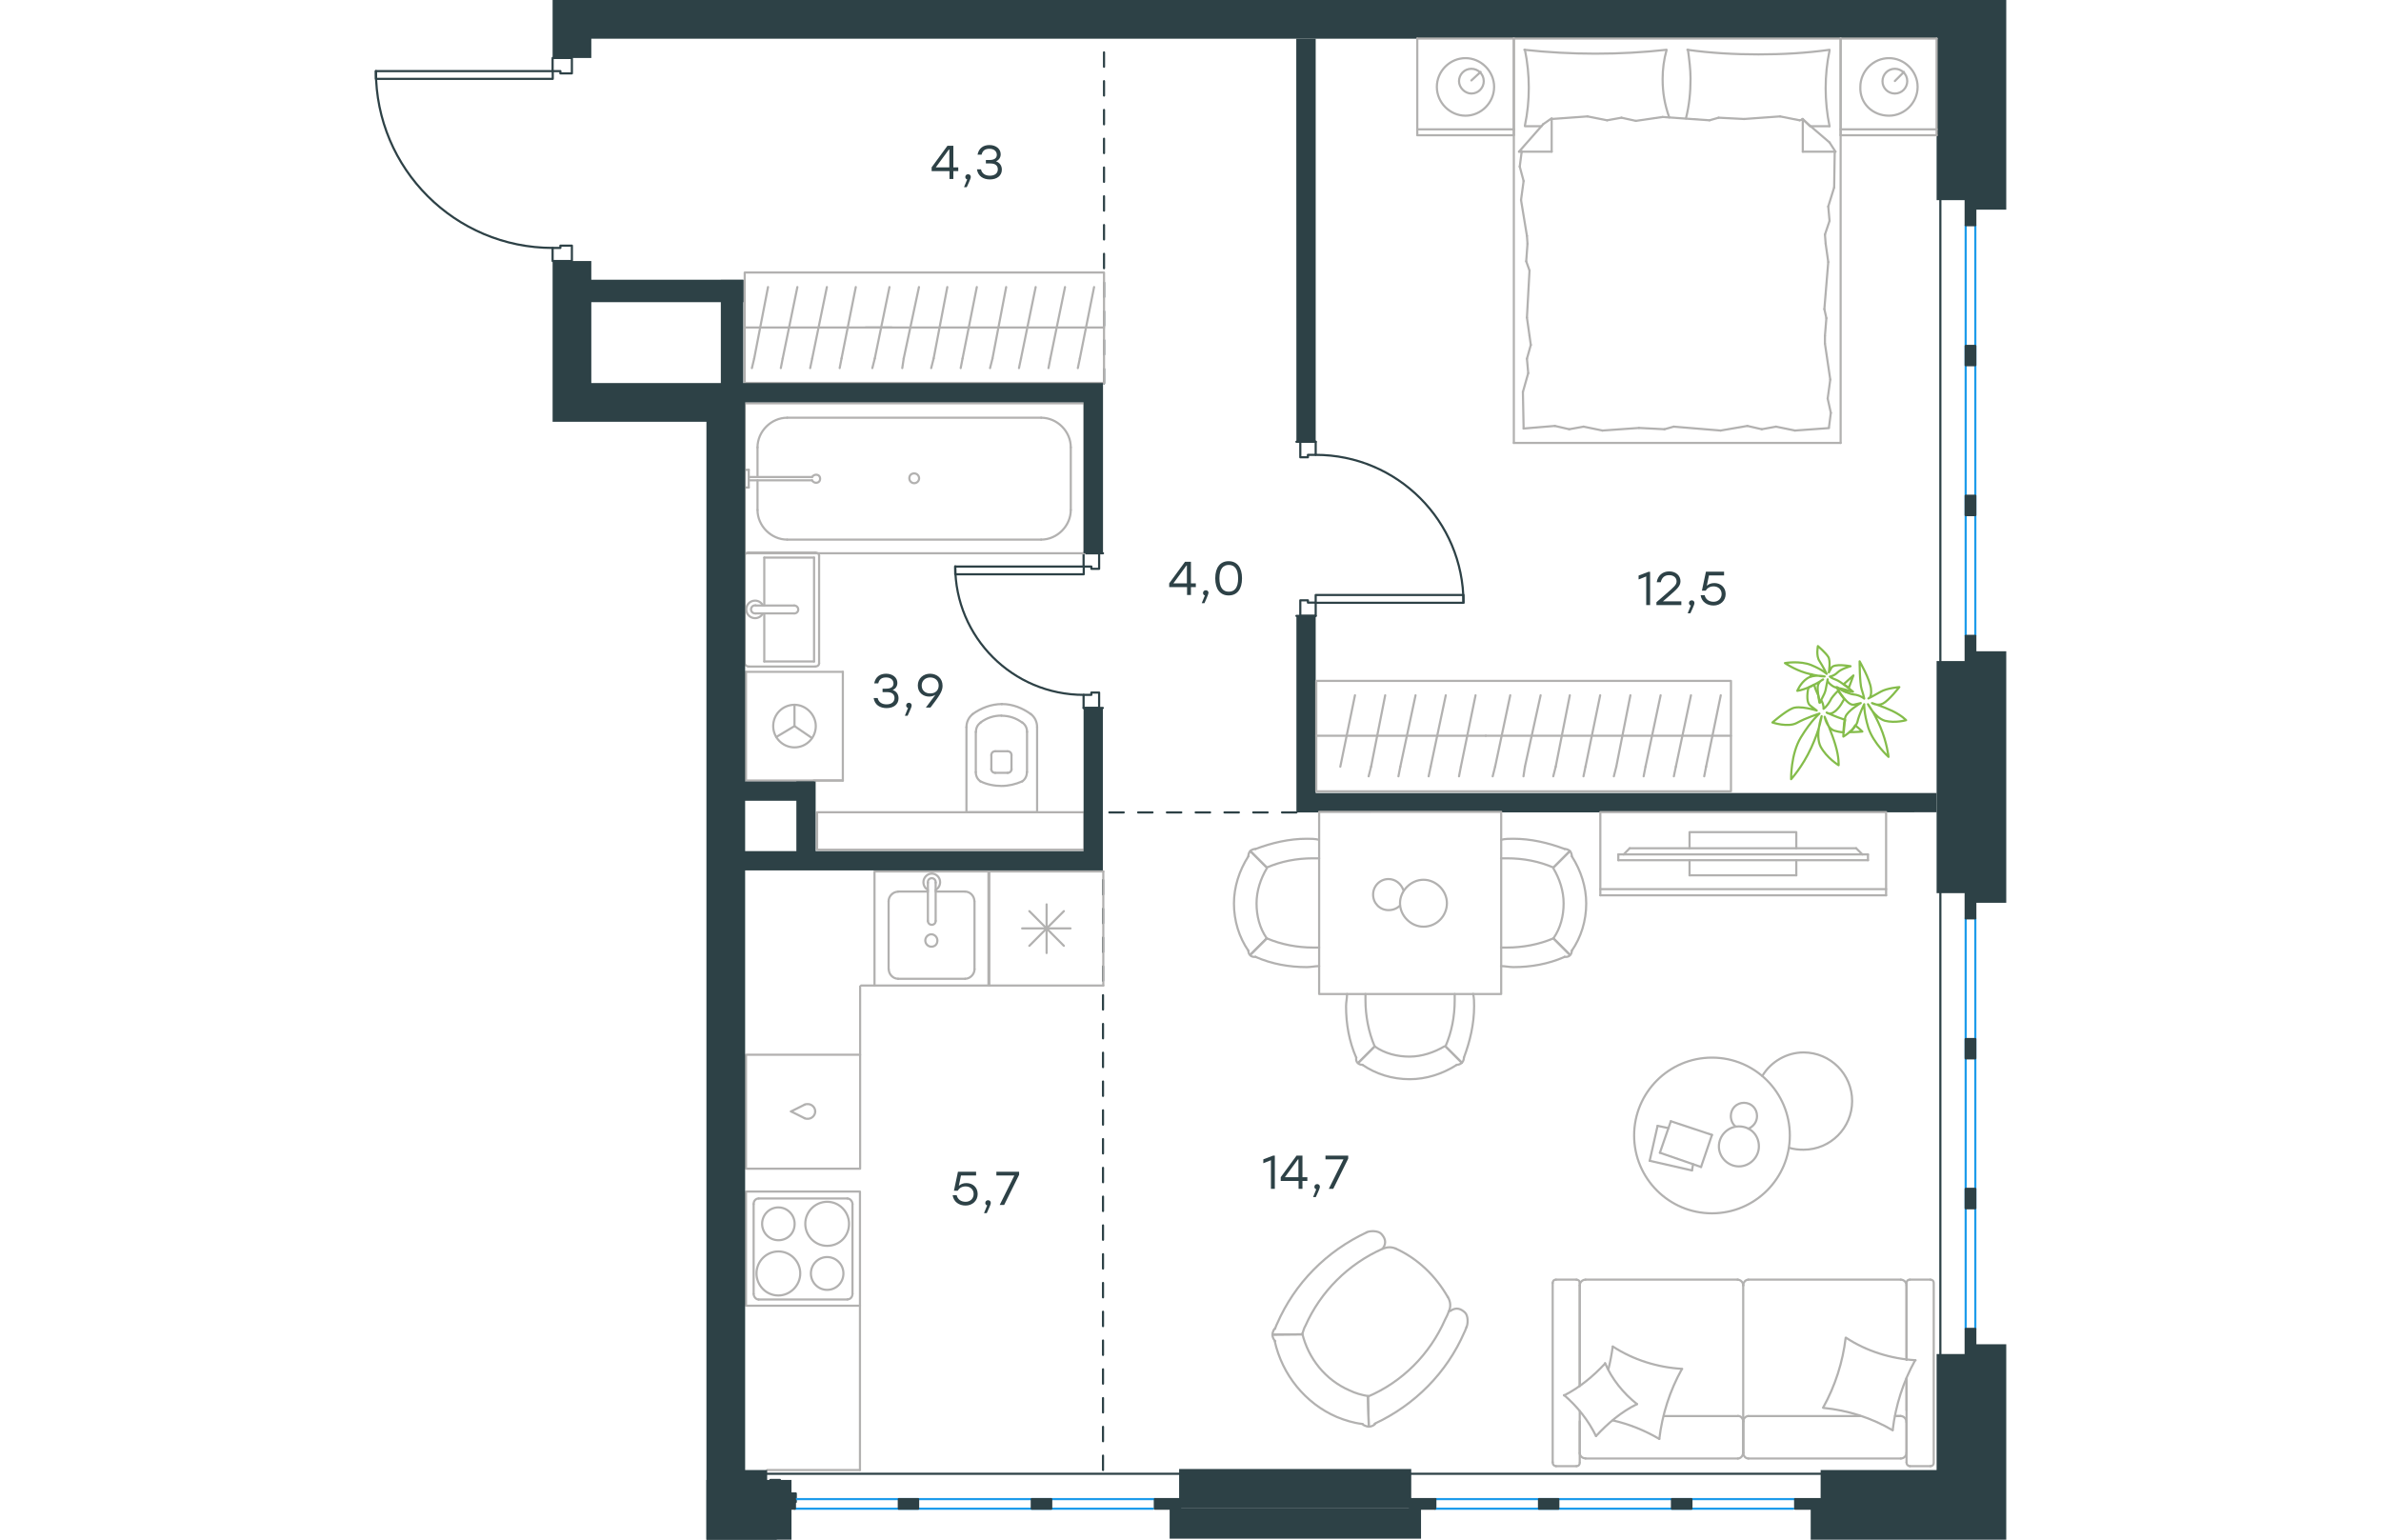 <?xml version="1.0" encoding="utf-8"?>
<!-- Generator: Adobe Illustrator 26.5.0, SVG Export Plug-In . SVG Version: 6.00 Build 0)  -->
<svg version="1.1" id="Слой_1" xmlns="http://www.w3.org/2000/svg" xmlns:xlink="http://www.w3.org/1999/xlink" x="0px" y="0px"
	 viewBox="0 0 1133.8 1070" style="enable-background:new 0 0 1133.8 1070;" xml:space="preserve" width="883" height="571">
<style type="text/css">
	.st0{fill:none;stroke:#2D4146;stroke-width:1.5;stroke-linecap:round;stroke-linejoin:round;stroke-miterlimit:22.926;}
	.st1{fill:none;stroke:#1D9CEB;stroke-width:1.5;stroke-linecap:round;stroke-linejoin:round;stroke-miterlimit:22.926;}
	
		.st2{fill:none;stroke:#2D4146;stroke-width:1.5;stroke-linecap:round;stroke-linejoin:round;stroke-miterlimit:22.926;stroke-dasharray:10,10;}
	.st3{fill-rule:evenodd;clip-rule:evenodd;fill:#2D4146;}
	.st4{fill:none;stroke:#B2B1B0;stroke-width:1.5;stroke-linecap:round;stroke-linejoin:round;stroke-miterlimit:22.926;}
	.st5{fill:none;stroke:#84BC4A;stroke-width:1.5;stroke-linecap:round;stroke-linejoin:round;stroke-miterlimit:22.926;}
	.st6{fill:#2D4146;}
</style>
<path class="st0" d="M756.6,418.8c0-56.7-46-102.7-102.7-102.7"/>
<polygon class="st0" points="643.2,317.8 648.5,317.8 648.5,316.1 653.9,316.1 653.9,307 643.2,307 "/>
<polygon class="st0" points="643.2,428 653.9,428 653.9,418.8 648.5,418.8 648.5,417.2 643.2,417.2 "/>
<rect x="653.9" y="413.5" class="st0" width="102.7" height="5.4"/>
<polyline class="st0" points="640.5,307 643.2,307 653.9,307 643.2,307 "/>
<polyline class="st0" points="640.5,428 643.2,428 653.9,428 643.2,428 "/>
<path class="st0" d="M403.4,393.6c0,49.3,40,89.3,89.3,89.3"/>
<polygon class="st0" points="503.4,481.3 498,481.3 498,482.9 492.6,482.9 492.6,492 503.4,492 "/>
<polygon class="st0" points="503.4,384.5 492.6,384.5 492.6,393.7 498,393.7 498,395.3 503.4,395.3 "/>
<rect x="403.4" y="393.7" class="st0" width="89.3" height="5.4"/>
<polyline class="st0" points="506,492 503.4,492 492.6,492 503.4,492 "/>
<polyline class="st0" points="506.1,384.5 503.4,384.5 492.6,384.5 503.4,384.5 "/>
<path class="st0" d="M0.8,49.4c0,67.9,55,122.9,122.9,122.9"/>
<polygon class="st0" points="137,170.7 129,170.7 129,172.3 123.6,172.3 123.6,181.4 137,181.4 "/>
<polygon class="st0" points="137,40.3 123.6,40.3 123.6,49.4 129,49.4 129,51 137,51 "/>
<rect x="0.8" y="49.4" class="st0" width="122.9" height="5.4"/>
<line class="st1" x1="1112.3" y1="923.5" x2="1112.3" y2="638.1"/>
<line class="st1" x1="1105.6" y1="923.5" x2="1105.6" y2="638.1"/>
<rect x="1105.6" y="923.5" class="st0" width="6.7" height="17.5"/>
<rect x="1105.6" y="826.2" class="st0" width="6.7" height="13.5"/>
<rect x="1105.6" y="620.7" class="st0" width="6.7" height="17.5"/>
<rect x="1105.6" y="722.1" class="st0" width="6.7" height="13.4"/>
<line class="st1" x1="1112.3" y1="441.9" x2="1112.3" y2="156.5"/>
<line class="st1" x1="1105.6" y1="441.9" x2="1105.6" y2="156.5"/>
<rect x="1105.6" y="441.9" class="st0" width="6.7" height="17.5"/>
<rect x="1105.6" y="344.5" class="st0" width="6.7" height="13.5"/>
<rect x="1105.6" y="139" class="st0" width="6.7" height="17.5"/>
<rect x="1105.6" y="240.4" class="st0" width="6.7" height="13.4"/>
<line class="st2" x1="640.5" y1="564.6" x2="506.1" y2="564.6"/>
<line class="st2" x1="506.1" y1="1021.6" x2="506.1" y2="604.9"/>
<line class="st2" x1="506.8" y1="266.4" x2="506.8" y2="26.9"/>
<rect x="281.6" y="1037.9" class="st0" width="11" height="5.9"/>
<rect x="274.9" y="1028.5" class="st0" width="6.7" height="15.3"/>
<rect x="270.9" y="1040.9" class="st0" width="8.5" height="12.1"/>
<polygon class="st3" points="1112.3,923.5 1105.6,923.5 1105.6,941 1085.4,941 1085.4,1021.6 1004.8,1021.6 1004.8,1048.5 
	1085.4,1048.5 1112.3,1048.5 1112.3,941 1112.3,941 1112.3,1048.5 997.9,1048.5 997.9,1070 1133.8,1070 1133.8,1069.9 
	1133.8,1048.5 1133.8,934.2 1112.3,934.2 "/>
<rect x="1105.6" y="826.2" class="st3" width="6.7" height="13.5"/>
<rect x="1105.6" y="722.1" class="st3" width="6.7" height="13.4"/>
<polygon class="st3" points="1112.3,441.9 1105.6,441.9 1105.6,459.4 1112.3,459.4 1112.3,620.7 1112.3,620.7 1112.3,459.4 
	1085.4,459.4 1085.4,620.7 1105.6,620.7 1105.6,638.1 1112.3,638.1 1112.3,627.4 1133.8,627.4 1133.8,452.6 1112.3,452.6 "/>
<rect x="1105.6" y="344.5" class="st3" width="6.7" height="13.5"/>
<rect x="1105.6" y="240.4" class="st3" width="6.7" height="13.4"/>
<g>
	<line class="st1" x1="985.8" y1="1048.5" x2="736.9" y2="1048.5"/>
	<line class="st1" x1="987.1" y1="1041.8" x2="736.9" y2="1041.8"/>
	<rect x="987.1" y="1041.8" class="st0" width="17.5" height="6.7"/>
	<rect x="901.5" y="1041.8" class="st0" width="13.5" height="6.7"/>
	<rect x="719.4" y="1041.8" class="st0" width="17.5" height="6.7"/>
	<rect x="809.1" y="1041.8" class="st0" width="13.4" height="6.7"/>
	<rect x="987.1" y="1041.8" class="st3" width="17.5" height="6.7"/>
	<rect x="901.5" y="1041.8" class="st3" width="13.5" height="6.7"/>
	<rect x="719.4" y="1041.8" class="st3" width="17.5" height="6.7"/>
	<rect x="809.1" y="1041.8" class="st3" width="13.4" height="6.7"/>
</g>
<polygon class="st3" points="1085.4,551.1 653.9,551.1 653.9,428 640.5,428 640.5,428 640.5,551.1 640.5,564.6 653.9,564.6 
	1085.4,564.5 "/>
<polygon class="st3" points="640.5,26.9 640.4,26.9 640.5,307 653.9,307 653.9,307 653.9,26.9 "/>
<polygon class="st3" points="1112.3,0 1112.3,139 1112.3,139 1112.3,0 1085.4,0 1085.4,0 953.6,0 473.1,0 473.1,0 463.7,0 463.7,0 
	450.3,0 450.3,0 382.4,0 123.6,0 123.6,26.9 123.6,40.3 150.5,40.3 150.5,26.9 180.8,26.9 180.8,26.9 207.6,26.9 207.6,26.9 
	479.8,26.9 479.8,26.9 1085.4,26.9 1085.4,139.1 1105.6,139.1 1105.6,156.5 1112.3,156.5 1112.3,145.7 1133.8,145.7 1133.8,0 "/>
<g>
	<line class="st4" x1="1032.5" y1="984.1" x2="954.6" y2="984.1"/>
	<line class="st4" x1="820.9" y1="889.3" x2="835.1" y2="889.3"/>
	<line class="st4" x1="841.4" y1="889.3" x2="947.3" y2="889.3"/>
	<line class="st4" x1="1064.5" y1="957.9" x2="1064.5" y2="980.1"/>
	<line class="st4" x1="1064.5" y1="893.3" x2="1064.5" y2="945"/>
	<line class="st4" x1="837.4" y1="893.3" x2="837.4" y2="963.2"/>
	<line class="st4" x1="951" y1="987.7" x2="951" y2="1009.9"/>
	<line class="st4" x1="947.3" y1="984.1" x2="895.8" y2="984.1"/>
	<line class="st4" x1="1081.1" y1="1018.9" x2="1066.8" y2="1018.9"/>
	<line class="st4" x1="951" y1="1009.9" x2="951" y2="987.7"/>
	<line class="st4" x1="841.4" y1="1013.6" x2="947.3" y2="1013.6"/>
	<line class="st4" x1="837.4" y1="963.2" x2="837.4" y2="891.6"/>
	<line class="st4" x1="954.6" y1="889.3" x2="1060.5" y2="889.3"/>
	<line class="st4" x1="1066.8" y1="889.3" x2="1081.1" y2="889.3"/>
	<line class="st4" x1="1060.5" y1="984.1" x2="1056.6" y2="984.1"/>
	<line class="st4" x1="1064.5" y1="1016.2" x2="1064.5" y2="957.9"/>
	<line class="st4" x1="1060.5" y1="984.1" x2="1056.6" y2="984.1"/>
	<line class="st4" x1="1064.5" y1="1009.9" x2="1064.5" y2="987.7"/>
	<line class="st4" x1="951" y1="1009.9" x2="951" y2="987.7"/>
	<line class="st4" x1="954.6" y1="1013.6" x2="1060.5" y2="1013.6"/>
	<line class="st4" x1="1064.5" y1="945" x2="1064.5" y2="891.6"/>
	<line class="st4" x1="818.6" y1="1016.2" x2="818.6" y2="891.6"/>
	<line class="st4" x1="835.1" y1="1018.9" x2="820.9" y2="1018.9"/>
	<line class="st4" x1="837.4" y1="980.6" x2="837.4" y2="1016.2"/>
	<line class="st4" x1="951" y1="987.7" x2="951" y2="893.3"/>
	<line class="st4" x1="837.4" y1="987.7" x2="837.4" y2="1009.9"/>
	<path class="st4" d="M1064.5,1016.2c0,1.9,1.3,2.7,2.3,2.7"/>
	<path class="st4" d="M837.4,891.6c0-1.7-1.3-2.3-2.3-2.3"/>
	<path class="st4" d="M835.1,1018.9c1.7,0,2.3-1.3,2.3-2.3"/>
	<path class="st4" d="M954.6,984.1c-1.8,0-3.6,1.7-3.6,4"/>
	<path class="st4" d="M837.4,1009.9c0,1.8,1.7,3.6,4,3.6"/>
	<path class="st4" d="M1060.5,1013.6c2,0,4-1.7,4-4"/>
	<path class="st4" d="M954.6,889.3c-1.8,0-3.6,1.7-3.6,4"/>
	<path class="st4" d="M951,1009.6c0,2,1.5,4,3.6,4"/>
	<path class="st4" d="M951,893.3c0-2-1.7-4-4-4"/>
	<path class="st4" d="M1081.1,1018.9c1.7,0,2.3-1.3,2.3-2.3v-125c0-1.7-1.3-2.3-2.3-2.3"/>
	<path class="st4" d="M947.3,1013.6c1.8,0,3.6-1.7,3.6-4"/>
	<path class="st4" d="M820.9,889.3c-1.7,0-2.3,1.3-2.3,2.3"/>
	<path class="st4" d="M1064.5,893.3c0-2-1.7-4-4-4"/>
	<path class="st4" d="M1066.8,889.3c-1.7,0-2.3,1.3-2.3,2.3"/>
	<path class="st4" d="M841.4,889.3c-2,0-4,1.7-4,4"/>
	<path class="st4" d="M1064.5,988.5c0-2.2-1.7-4.4-4-4.4"/>
	<path class="st4" d="M951,988c0-2-1.5-4-3.6-4"/>
	<path class="st4" d="M818.6,1016.2c0,1.9,1.3,2.7,2.3,2.7"/>
	<path class="st4" d="M1006.6,978.1c8.3-14.9,13.6-31.5,15.6-48.4"/>
	<path class="st4" d="M826.5,969.8c10.9-5.6,20.2-13.3,28.5-22.2"/>
	<path class="st4" d="M855,947.3c4.6,10.9,12.6,20.9,22.2,28.5"/>
	<path class="st4" d="M1022.5,929.7c14.2,9.3,31.1,14.6,48.3,15.6"/>
	<path class="st4" d="M908.3,951.6c-8.3,14.9-13.6,31.5-15.6,48.4"/>
	<path class="st4" d="M892.7,1000c-10.3-6-20.9-10.3-32.4-12.9"/>
	<path class="st4" d="M860.3,935.7c14.2,9.3,31.1,14.6,48.3,15.6"/>
	<path class="st4" d="M1070.5,945.3c-8.3,14.9-13.6,31.5-15.6,48.4"/>
	<path class="st4" d="M1054.9,994c-14.6-8.6-31.1-13.9-48.3-15.6"/>
	<path class="st4" d="M877.2,975.8c-10.9,5.3-20.2,13.3-28.5,22.2"/>
	<path class="st4" d="M857.3,951.6c1.3-5,2.3-10.6,3-15.6"/>
	<path class="st4" d="M848.7,998c-5.3-10.9-12.9-20.5-22.2-28.5"/>
</g>
<g>
	<line class="st4" x1="886" y1="806.7" x2="891.5" y2="782.4"/>
	<line class="st4" x1="891.5" y1="782.4" x2="899.1" y2="784"/>
	<line class="st4" x1="916.2" y1="809" x2="915.4" y2="813.4"/>
	<line class="st4" x1="915.4" y1="813.4" x2="886" y2="806.7"/>
	<line class="st4" x1="893.1" y1="801.1" x2="900.7" y2="779.2"/>
	<line class="st4" x1="900.7" y1="779.2" x2="929.3" y2="788.7"/>
	<line class="st4" x1="929.3" y1="788.7" x2="921.7" y2="811"/>
	<line class="st4" x1="921.7" y1="811" x2="893.1" y2="801.1"/>
	<ellipse class="st4" cx="929.3" cy="789.1" rx="54.1" ry="54.1"/>
	<path class="st4" d="M948,782.8c-7.6,0-13.9,6.4-13.9,13.9c0,7.6,6.4,13.9,13.9,13.9c7.6,0,13.9-6.4,13.9-13.9
		C961.9,788.7,955.9,782.8,948,782.8z"/>
	<path class="st4" d="M945.6,782.8c-2-1.6-3.2-4.4-3.2-7.2c0-5.2,4-9.2,9.1-9.2c5.2,0,9.1,4,9.1,9.2c0,4-2.4,7.2-6,8.8"/>
	<path class="st4" d="M964.3,747.7c6-10,17.1-16.3,28.6-16.3c18.7,0,33.8,15.1,33.8,33.8s-15.1,33.8-33.8,33.8
		c-3.3,0-6.6-0.3-9.9-1.3"/>
</g>
<g>
	<g>
		<line class="st4" x1="851.7" y1="617.9" x2="1050.3" y2="617.9"/>
		<polyline class="st4" points="1050.3,622.2 1050.3,564.4 851.7,564.4 851.7,622.2 		"/>
		<line class="st4" x1="851.7" y1="622.2" x2="1050.3" y2="622.2"/>
	</g>
	<g>
		<polyline class="st4" points="987.9,589.5 987.9,578.3 913.7,578.3 913.7,589.5 		"/>
		<line class="st4" x1="913.7" y1="597.8" x2="913.7" y2="608.3"/>
		<line class="st4" x1="913.7" y1="608.3" x2="987.9" y2="608.3"/>
		<line class="st4" x1="987.9" y1="608.3" x2="987.9" y2="597.8"/>
		<line class="st4" x1="864.2" y1="597.8" x2="864.2" y2="593.8"/>
		<line class="st4" x1="1029.5" y1="589.5" x2="1033.8" y2="593.8"/>
		<line class="st4" x1="867.9" y1="593.8" x2="872.1" y2="589.5"/>
		<line class="st4" x1="1037.7" y1="593.8" x2="864.2" y2="593.8"/>
		<line class="st4" x1="864.2" y1="597.8" x2="1037.7" y2="597.8"/>
		<line class="st4" x1="1037.7" y1="597.8" x2="1037.7" y2="593.8"/>
		<line class="st4" x1="872.1" y1="589.5" x2="1029.5" y2="589.5"/>
	</g>
</g>
<g>
	<rect x="656.3" y="564.2" class="st4" width="126.5" height="126.6"/>
	<path class="st4" d="M619.9,652.1c-5-7.1-7.1-15.7-7.1-24.3s2.8-17.1,7.1-24.3"/>
	<path class="st4" d="M656.3,671.4c-2.8,0-5.7,0.7-8.6,0.7c-12.1,0-24.2-2.1-35.6-7.1"/>
	<path class="st4" d="M612.1,590c11.4-4.3,23.5-7.1,35.6-7.1c2.8,0,5.7,0,8.5,0.7"/>
	<path class="st4" d="M656.3,658.5c-1.4,0-2.8,0-4.3,0c-10.7,0-22.1-2.1-32.1-6.4"/>
	<path class="st4" d="M619.9,602.9c10-4.3,20.7-6.4,32.1-6.4c1.4,0,2.8,0,4.3,0"/>
	<path class="st4" d="M607.1,660.7c-6.4-9.3-10-20.7-10-32.8c0-11.4,3.6-22.8,10-32.8"/>
	<line class="st4" x1="619.9" y1="652.1" x2="608.5" y2="663.5"/>
	<line class="st4" x1="619.9" y1="602.9" x2="608.5" y2="591.5"/>
	<line class="st4" x1="619.9" y1="652.1" x2="608.5" y2="663.5"/>
	<line class="st4" x1="619.9" y1="602.9" x2="608.5" y2="591.5"/>
	<path class="st4" d="M607.1,595c0-2.9,2.1-5,5-5"/>
	<path class="st4" d="M612.1,664.9c-2.8,0.6-5-1.4-5-4.3"/>
	<path class="st4" d="M819.1,652.1c5-7.1,7.1-15.7,7.1-24.3s-2.8-17.1-7.1-24.3"/>
	<path class="st4" d="M782.7,671.4c2.8,0,5.7,0.7,8.6,0.7c12.1,0,24.2-2.1,35.6-7.1"/>
	<path class="st4" d="M826.9,590c-11.4-4.3-23.5-7.1-35.6-7.1c-2.8,0-5.7,0-8.5,0.7"/>
	<path class="st4" d="M782.7,658.5c1.4,0,2.8,0,4.3,0c10.7,0,22.1-2.1,32.1-6.4"/>
	<path class="st4" d="M819.1,602.9c-10-4.3-20.7-6.4-32.1-6.4c-1.4,0-2.8,0-4.3,0"/>
	<path class="st4" d="M831.9,660.7c6.4-9.3,10-20.7,10-32.8c0-11.4-3.6-22.8-10-32.8"/>
	<line class="st4" x1="819.1" y1="652.1" x2="830.5" y2="663.5"/>
	<line class="st4" x1="819.1" y1="602.9" x2="830.5" y2="591.5"/>
	<line class="st4" x1="819.1" y1="652.1" x2="830.5" y2="663.5"/>
	<line class="st4" x1="819.1" y1="602.9" x2="830.5" y2="591.5"/>
	<path class="st4" d="M831.9,595c0-2.9-2.1-5-5-5"/>
	<path class="st4" d="M826.9,664.9c2.8,0.6,5-1.4,5-4.3"/>
	<path class="st4" d="M694.9,727.2c7.1,5,15.7,7.1,24.2,7.1s17.1-2.9,24.2-7.1"/>
	<path class="st4" d="M675.7,690.8c0,2.9-0.7,5.7-0.7,8.6c0,12.1,2.1,24.3,7.1,35.7"/>
	<path class="st4" d="M756.9,735c4.3-11.4,7.1-23.5,7.1-35.7c0-2.9,0-5.7-0.7-8.6"/>
	<path class="st4" d="M688.5,690.8c0,1.4,0,2.9,0,4.3c0,10.7,2.1,22.1,6.4,32.1"/>
	<path class="st4" d="M744.1,727.2c4.3-10,6.4-20.7,6.4-32.1c0-1.4,0-2.9,0-4.3"/>
	<path class="st4" d="M686.4,740c9.3,6.4,20.7,10,32.8,10c11.4,0,22.8-3.6,32.8-10"/>
	<line class="st4" x1="694.9" y1="727.2" x2="683.5" y2="738.6"/>
	<line class="st4" x1="744.1" y1="727.2" x2="755.5" y2="738.6"/>
	<line class="st4" x1="694.9" y1="727.2" x2="683.5" y2="738.6"/>
	<line class="st4" x1="744.1" y1="727.2" x2="755.5" y2="738.6"/>
	<path class="st4" d="M751.9,740c2.8,0,5-2.1,5-5"/>
	<path class="st4" d="M682.1,735c-0.6,2.9,1.4,5,4.3,5"/>
	<path class="st4" d="M745.1,627.7c0-8.8-7.6-16.3-16.3-16.3s-16.3,7.6-16.3,16.3c0,8.8,7.6,16.3,16.3,16.3
		C738,644,745.1,636.5,745.1,627.7z"/>
	<path class="st4" d="M712.5,629.3c-2,2-4.8,3.2-8,3.2c-6,0-10.7-4.8-10.7-10.8s4.8-10.8,10.7-10.8c4.8,0,8.7,3.2,10.3,7.6"/>
</g>
<g>
	<path class="st4" d="M745.7,901.3c2,3.3,2.2,6.8,0.8,9.9"/>
	<path class="st4" d="M709.5,867.7c15.4,7,27.8,19,36.2,33.7"/>
	<path class="st4" d="M758.7,922.3c-0.6,1.2-0.8,2.4-1.5,3.6c-12.2,28.1-34.4,50.5-62.3,63.5"/>
	<path class="st4" d="M746.5,911.2c-0.8,2-1.6,4-2.7,5.9c-10.6,24.1-29.7,43.3-53.7,53.5"/>
	<path class="st4" d="M700.5,867.8c3.1-1.2,5.9-1.4,9-0.1"/>
	<path class="st4" d="M625.6,923.5c0.6-1.2,0.8-2.4,1.5-3.6c12.2-28.1,34.4-50.5,62.3-63.5"/>
	<path class="st4" d="M644.5,927.3c0.8-2,1.1-4.1,2.3-6c10.5-23.7,29.7-42.9,53.7-53.5"/>
	<path class="st4" d="M690.2,970.2c-4.5-0.8-8.6-1.9-12.9-4c-16.6-7.2-28.5-22.1-32.7-39.4"/>
	<path class="st4" d="M686.4,989.6c-6.3-0.7-12.3-2.6-17.9-4.9c-21.8-9.4-37.9-29.3-43.1-52.8"/>
	<line class="st4" x1="644.5" y1="927.3" x2="624" y2="927.5"/>
	<line class="st4" x1="690.2" y1="970.2" x2="690.8" y2="991.2"/>
	<line class="st4" x1="690.2" y1="970.2" x2="690.8" y2="991.2"/>
	<line class="st4" x1="644.5" y1="927.3" x2="624" y2="927.5"/>
	<path class="st4" d="M625.8,932c-1.8-1.6-2.6-4.7-1.3-7c0.1-0.8,0.6-1.2,1.2-1.9"/>
	<path class="st4" d="M695.3,989.5c-1.6,1.8-4.7,2.6-7,1.3c-0.8-0.1-1.2-0.6-1.9-1.2"/>
	<path class="st4" d="M689.3,856.4c2.2-1.1,8-1.3,10.2,1.1c2.2,2.4,4.2,5.8,1,10.2"/>
	<path class="st4" d="M758.7,922.3c1.1-2.2,1.3-8-1.1-10.2c-2.4-2.2-5.8-4.2-10.2-1"/>
</g>
<g>
	<line class="st4" x1="506.3" y1="605.6" x2="506.3" y2="684.9"/>
	<line class="st4" x1="466.9" y1="628.5" x2="466.9" y2="662.3"/>
	<line class="st4" x1="454.9" y1="657.3" x2="478.9" y2="633.2"/>
	<line class="st4" x1="454.9" y1="633.2" x2="478.9" y2="657.3"/>
	<line class="st4" x1="449.9" y1="645.2" x2="483.5" y2="645.2"/>
	<line class="st4" x1="506.3" y1="684.9" x2="427.1" y2="684.9"/>
	<line class="st4" x1="427.1" y1="605.6" x2="427.1" y2="684.9"/>
	<line class="st4" x1="506.3" y1="605.6" x2="427.1" y2="605.6"/>
</g>
<g>
	<rect x="347.3" y="605.6" class="st4" width="79.2" height="79.3"/>
	<line class="st4" x1="389.8" y1="640" x2="389.8" y2="613.4"/>
	<line class="st4" x1="384.4" y1="619.6" x2="363.7" y2="619.6"/>
	<line class="st4" x1="363.7" y1="680.2" x2="410.2" y2="680.2"/>
	<line class="st4" x1="410.2" y1="619.6" x2="389.8" y2="619.6"/>
	<line class="st4" x1="416.8" y1="673.6" x2="416.8" y2="626.3"/>
	<line class="st4" x1="384.4" y1="613.4" x2="384.4" y2="640"/>
	<line class="st4" x1="357.1" y1="626.3" x2="357.1" y2="673.6"/>
	<path class="st4" d="M389.8,640L389.8,640c0,1.6-1.2,2.7-2.7,2.7s-2.7-1.2-2.7-2.7"/>
	<path class="st4" d="M357.1,626.3c0-3.5,3.1-6.6,6.5-6.6"/>
	<path class="st4" d="M384.4,618.5c-1.9-1.2-3.1-3.1-3.1-5.5c0-3.1,2.7-5.9,5.8-5.9c3.1,0,5.8,2.7,5.8,5.9c0,2.3-1.2,4.3-3.1,5.5"/>
	<path class="st4" d="M416.8,673.6c0,3.5-3.1,6.6-6.5,6.6"/>
	<path class="st4" d="M410.2,619.6c3.5,0,6.5,3.1,6.5,6.6"/>
	<path class="st4" d="M363.7,680.2c-3.5,0-6.5-3.1-6.5-6.6"/>
	<path class="st4" d="M384.4,613.4V613c0-1.6,1.2-2.7,2.7-2.7s2.7,1.2,2.7,2.7v0.4"/>
	<path class="st4" d="M391,653.6c0-2.3-1.9-4.3-4.2-4.3c-2.3,0-4.2,2-4.2,4.3s1.9,4.3,4.2,4.3C389.5,657.9,391,656,391,653.6z"/>
</g>
<g>
	<path class="st4" d="M291.8,850.5c0-6.3-5.1-11.4-11.3-11.4c-6.2,0-11.3,5.1-11.3,11.4c0,6.3,5.1,11.4,11.3,11.4
		C286.7,861.9,291.8,857.2,291.8,850.5z"/>
	<path class="st4" d="M295.7,885c0-8.2-6.6-15.3-15.2-15.3c-8.2,0-15.2,6.7-15.2,15.3c0,8.2,6.6,15.3,15.2,15.3
		C288.7,900.3,295.7,893.3,295.7,885z"/>
	<path class="st4" d="M325.7,885c0-6.3-5.1-11.4-11.3-11.4c-6.2,0-11.3,5.1-11.3,11.4c0,6.3,5.1,11.4,11.3,11.4
		C320.7,896.4,325.7,891.3,325.7,885z"/>
	<path class="st4" d="M329.6,850.5c0-8.2-6.6-15.3-15.2-15.3c-8.2,0-15.2,6.7-15.2,15.3c0,8.2,6.6,15.3,15.2,15.3
		S329.6,859.1,329.6,850.5z"/>
	<line class="st4" x1="263.3" y1="899.1" x2="263.3" y2="836.8"/>
	<line class="st4" x1="328.5" y1="903.1" x2="266.8" y2="903.1"/>
	<line class="st4" x1="332" y1="836.8" x2="332" y2="899.1"/>
	<line class="st4" x1="266.8" y1="832.9" x2="328.5" y2="832.9"/>
	<path class="st4" d="M332,899.1L332,899.1c0,2.4-1.6,3.9-3.5,3.9"/>
	<path class="st4" d="M263.3,836.8L263.3,836.8c0-2.4,1.6-3.9,3.5-3.9"/>
	<path class="st4" d="M266.8,903.1L266.8,903.1c-1.9,0-3.5-2-3.5-3.9"/>
	<path class="st4" d="M328.5,832.9L328.5,832.9c1.9,0,3.5,2,3.5,3.9"/>
	<rect x="258" y="828.1" class="st4" width="79.2" height="79.3"/>
</g>
<g>
	<rect x="258" y="733" class="st4" width="79.3" height="79.2"/>
	<line class="st4" x1="289.3" y1="772.4" x2="298.7" y2="777.1"/>
	<line class="st4" x1="298.7" y1="767.7" x2="289.3" y2="772.4"/>
	<path class="st4" d="M298.7,767.7c0.8-0.4,1.6-0.4,2.3-0.4c2.7,0,5.1,2.3,5.1,5.1"/>
	<path class="st4" d="M298.7,777.1c0.8,0.4,1.6,0.4,2.3,0.4c2.7,0,5.1-2.3,5.1-5.1"/>
</g>
<line class="st4" x1="347.3" y1="684.9" x2="338" y2="684.9"/>
<line class="st4" x1="337.3" y1="733" x2="337.3" y2="685.5"/>
<line class="st4" x1="337.2" y1="907.4" x2="337.2" y2="1021.6"/>
<line class="st4" x1="337.2" y1="1021.6" x2="272.7" y2="1021.6"/>
<g>
	<line class="st4" x1="1018.7" y1="26.8" x2="1085.4" y2="26.8"/>
	<line class="st4" x1="1085.4" y1="94" x2="1018.7" y2="94"/>
	<line class="st4" x1="1018.7" y1="94" x2="1018.7" y2="26.8"/>
	<line class="st4" x1="1085.4" y1="26.8" x2="1085.4" y2="94"/>
	<line class="st4" x1="1056.4" y1="56.3" x2="1062.7" y2="50"/>
	<line class="st4" x1="1085.4" y1="89.9" x2="1018.7" y2="89.9"/>
	<path class="st4" d="M1052.3,80.4c10.9,0,19.9-9.1,19.9-20s-9.1-20-19.9-20c-10.9,0-19.9,9.1-19.9,20
		C1031.9,71.8,1040.9,80.4,1052.3,80.4z"/>
	<path class="st4" d="M1056.4,65c5,0,8.6-4.1,8.6-8.6c0-5-4.1-8.6-8.6-8.6c-5,0-8.6,4.1-8.6,8.6C1047.7,60.9,1051.4,65,1056.4,65z"
		/>
	<line class="st4" x1="791.6" y1="26.8" x2="1018.7" y2="26.8"/>
	<line class="st4" x1="810.8" y1="87.7" x2="799.3" y2="87.7"/>
	<line class="st4" x1="992.4" y1="82.7" x2="992.4" y2="105.4"/>
	<line class="st4" x1="997.4" y1="87.7" x2="992.4" y2="82.7"/>
	<line class="st4" x1="791.6" y1="307.8" x2="791.6" y2="26.8"/>
	<line class="st4" x1="1015.1" y1="105.4" x2="992.4" y2="105.4"/>
	<line class="st4" x1="1018.7" y1="26.8" x2="1018.7" y2="307.8"/>
	<line class="st4" x1="795.2" y1="105.4" x2="812" y2="86.3"/>
	<line class="st4" x1="812" y1="86.3" x2="817.9" y2="82.2"/>
	<line class="st4" x1="1011" y1="87.7" x2="997.8" y2="87.7"/>
	<line class="st4" x1="817.9" y1="82.7" x2="817.9" y2="105.4"/>
	<line class="st4" x1="992" y1="82.7" x2="1011" y2="99"/>
	<line class="st4" x1="1011" y1="99" x2="1015.1" y2="105.4"/>
	<line class="st4" x1="795.2" y1="105.4" x2="817.9" y2="105.4"/>
	<line class="st4" x1="896.3" y1="298.3" x2="878.6" y2="297.4"/>
	<line class="st4" x1="953.9" y1="296" x2="935.3" y2="299.2"/>
	<line class="st4" x1="973.8" y1="296.5" x2="963.9" y2="298.3"/>
	<line class="st4" x1="963.9" y1="298.3" x2="953.9" y2="296"/>
	<line class="st4" x1="902.7" y1="296.5" x2="896.3" y2="298.3"/>
	<line class="st4" x1="935.3" y1="299.2" x2="902.7" y2="296.5"/>
	<line class="st4" x1="1010.6" y1="297.5" x2="987" y2="299.2"/>
	<line class="st4" x1="987" y1="299.2" x2="973.8" y2="296.5"/>
	<line class="st4" x1="820.1" y1="296" x2="798.4" y2="297.8"/>
	<line class="st4" x1="840.1" y1="296.5" x2="830.1" y2="298.3"/>
	<line class="st4" x1="830.1" y1="298.3" x2="820.1" y2="296"/>
	<line class="st4" x1="878.6" y1="297.4" x2="853.2" y2="299.2"/>
	<line class="st4" x1="853.2" y1="299.2" x2="840.1" y2="296.5"/>
	<line class="st4" x1="791.6" y1="307.8" x2="1018.7" y2="307.8"/>
	<path class="st4" d="M897.7,34.6c-16.3,1.8-32.6,2.7-49.4,2.7c-16.3,0-33.1-0.9-49.4-2.7"/>
	<path class="st4" d="M899.6,81.6c-3.2-9.1-4.6-17.1-4.6-26.7c0-6.8,0.9-13.6,2.7-20"/>
	<path class="st4" d="M799.3,34.6c1.8,8.6,2.7,17.7,2.7,26.3c0,9.1-0.9,17.7-2.7,26.3"/>
	<path class="st4" d="M912.6,34.6c0.9,6.8,1.8,13.6,1.8,20c0,9.5-0.9,18.6-3.2,27.7"/>
	<line class="st4" x1="1007.8" y1="163" x2="1008.3" y2="169.4"/>
	<line class="st4" x1="1010.1" y1="143.5" x2="1011" y2="153.5"/>
	<line class="st4" x1="1011" y1="153.5" x2="1007.8" y2="163"/>
	<line class="st4" x1="1014.6" y1="105.4" x2="1014.2" y2="130.3"/>
	<line class="st4" x1="1014.2" y1="130.3" x2="1010.1" y2="143.5"/>
	<line class="st4" x1="1008.8" y1="221.1" x2="1007.8" y2="233.4"/>
	<line class="st4" x1="1008.3" y1="169.4" x2="1010.1" y2="182.1"/>
	<line class="st4" x1="1007.4" y1="214.8" x2="1008.8" y2="221.1"/>
	<line class="st4" x1="1010.1" y1="182.1" x2="1007.4" y2="214.8"/>
	<line class="st4" x1="1007.8" y1="233.4" x2="1007.8" y2="238.8"/>
	<line class="st4" x1="1009.7" y1="277" x2="1011.9" y2="286.9"/>
	<line class="st4" x1="1011.9" y1="286.9" x2="1010.6" y2="296.9"/>
	<line class="st4" x1="1007.8" y1="238.8" x2="1011.5" y2="263.8"/>
	<line class="st4" x1="1011.5" y1="263.8" x2="1009.7" y2="277"/>
	<line class="st4" x1="803.4" y1="239.7" x2="802.5" y2="233.4"/>
	<line class="st4" x1="801.6" y1="259.3" x2="800.7" y2="249.3"/>
	<line class="st4" x1="800.7" y1="249.3" x2="803.4" y2="239.7"/>
	<line class="st4" x1="798.4" y1="297.8" x2="797.9" y2="272.4"/>
	<line class="st4" x1="797.9" y1="272.4" x2="801.6" y2="259.3"/>
	<line class="st4" x1="800.2" y1="181.6" x2="801.1" y2="169.4"/>
	<line class="st4" x1="802.5" y1="233.4" x2="800.7" y2="220.7"/>
	<line class="st4" x1="802.5" y1="188" x2="800.2" y2="181.6"/>
	<line class="st4" x1="800.7" y1="220.7" x2="802.5" y2="188"/>
	<line class="st4" x1="801.1" y1="169.4" x2="800.7" y2="163.9"/>
	<line class="st4" x1="797" y1="105.8" x2="797" y2="104.9"/>
	<line class="st4" x1="798.4" y1="125.8" x2="795.7" y2="115.8"/>
	<line class="st4" x1="795.7" y1="115.8" x2="797" y2="105.8"/>
	<line class="st4" x1="800.7" y1="163.9" x2="796.6" y2="139"/>
	<line class="st4" x1="796.6" y1="139" x2="798.4" y2="125.8"/>
	<path class="st4" d="M1011,34.6c-16.3,2.3-32.6,3.2-49.4,3.2c-16.3,0-33.1-0.9-49.4-3.2"/>
	<path class="st4" d="M1011,87.7c-1.8-8.6-2.7-17.7-2.7-26.3c0-9.1,0.9-17.7,2.7-26.3"/>
	<line class="st4" x1="933.9" y1="81.8" x2="951.6" y2="82.7"/>
	<line class="st4" x1="876.4" y1="84" x2="895" y2="81.3"/>
	<line class="st4" x1="856.4" y1="83.6" x2="866.4" y2="81.8"/>
	<line class="st4" x1="866.4" y1="81.8" x2="876.4" y2="84"/>
	<line class="st4" x1="927.6" y1="83.6" x2="933.9" y2="81.8"/>
	<line class="st4" x1="895" y1="81.3" x2="927.6" y2="83.6"/>
	<line class="st4" x1="817.9" y1="82.7" x2="842.8" y2="80.9"/>
	<line class="st4" x1="842.8" y1="80.9" x2="856.4" y2="83.6"/>
	<line class="st4" x1="990.2" y1="83.6" x2="992.4" y2="83.1"/>
	<line class="st4" x1="951.6" y1="82.7" x2="976.6" y2="80.9"/>
	<line class="st4" x1="976.6" y1="80.9" x2="990.2" y2="83.6"/>
	<line class="st4" x1="724.5" y1="26.8" x2="791.6" y2="26.8"/>
	<line class="st4" x1="791.6" y1="94" x2="724.5" y2="94"/>
	<line class="st4" x1="724.5" y1="93.6" x2="724.5" y2="26.8"/>
	<line class="st4" x1="791.6" y1="26.8" x2="791.6" y2="93.6"/>
	<line class="st4" x1="762.1" y1="55.9" x2="768.5" y2="50"/>
	<line class="st4" x1="791.6" y1="89.9" x2="724.5" y2="89.9"/>
	<path class="st4" d="M758,80.4c10.9,0,19.9-9.1,19.9-20s-9.1-20-19.9-20c-10.9,0-19.9,9.1-19.9,20S747.2,80.4,758,80.4z"/>
	<path class="st4" d="M762.1,65c5,0,8.6-4.1,8.6-8.6c0-5-4.1-8.6-8.6-8.6c-5,0-8.6,4.1-8.6,8.6S757.6,65,762.1,65z"/>
</g>
<g>
	<line class="st4" x1="654.3" y1="511.3" x2="772.1" y2="511.3"/>
	<line class="st4" x1="753.5" y1="539.5" x2="754.8" y2="532.8"/>
	<line class="st4" x1="754.8" y1="532.8" x2="765" y2="483.2"/>
	<line class="st4" x1="732.4" y1="539.5" x2="733.8" y2="532.8"/>
	<line class="st4" x1="733.8" y1="532.8" x2="744.3" y2="483.2"/>
	<line class="st4" x1="711.4" y1="539.5" x2="712.7" y2="532.8"/>
	<line class="st4" x1="712.7" y1="532.8" x2="723.3" y2="483.2"/>
	<line class="st4" x1="690.7" y1="539.5" x2="692.4" y2="532.8"/>
	<line class="st4" x1="692.4" y1="532.8" x2="702.2" y2="483.2"/>
	<line class="st4" x1="671" y1="532.8" x2="681.2" y2="483.2"/>
	<rect x="654.3" y="473.2" class="st4" width="288.2" height="76.7"/>
	<line class="st4" x1="772.1" y1="511.3" x2="942.5" y2="511.3"/>
	<line class="st4" x1="923.9" y1="539.5" x2="925.2" y2="532.8"/>
	<line class="st4" x1="925.2" y1="532.8" x2="935.4" y2="483.2"/>
	<line class="st4" x1="902.8" y1="539.5" x2="904.2" y2="532.8"/>
	<line class="st4" x1="904.2" y1="532.8" x2="914.7" y2="483.2"/>
	<line class="st4" x1="881.8" y1="539.5" x2="883.1" y2="532.8"/>
	<line class="st4" x1="883.1" y1="532.8" x2="893.6" y2="483.2"/>
	<line class="st4" x1="861.1" y1="539.5" x2="862.8" y2="532.8"/>
	<line class="st4" x1="862.8" y1="532.8" x2="872.6" y2="483.2"/>
	<line class="st4" x1="840" y1="539.5" x2="841.4" y2="532.8"/>
	<line class="st4" x1="841.4" y1="532.8" x2="851.6" y2="483.2"/>
	<line class="st4" x1="819" y1="539.5" x2="820.7" y2="532.8"/>
	<line class="st4" x1="820.7" y1="532.8" x2="830.5" y2="483.2"/>
	<line class="st4" x1="798.3" y1="539.5" x2="799.3" y2="532.8"/>
	<line class="st4" x1="799.3" y1="532.8" x2="810.2" y2="483.2"/>
	<line class="st4" x1="778.6" y1="532.8" x2="789.1" y2="483.2"/>
	<line class="st4" x1="776.9" y1="539.5" x2="778.6" y2="532.8"/>
</g>
<g>
	<line class="st4" x1="257.1" y1="227.6" x2="359.2" y2="227.6"/>
	<line class="st4" x1="323.1" y1="255.8" x2="324.4" y2="249.1"/>
	<line class="st4" x1="324.4" y1="249.1" x2="334.3" y2="199.5"/>
	<line class="st4" x1="302.6" y1="255.8" x2="304" y2="249.1"/>
	<line class="st4" x1="304" y1="249.1" x2="314.2" y2="199.5"/>
	<line class="st4" x1="282.2" y1="255.8" x2="283.5" y2="249.1"/>
	<line class="st4" x1="283.5" y1="249.1" x2="293.7" y2="199.5"/>
	<line class="st4" x1="262.1" y1="255.8" x2="263.7" y2="249.1"/>
	<line class="st4" x1="263.7" y1="249.1" x2="273.3" y2="199.5"/>
	<rect x="257.1" y="189.4" class="st4" width="249.7" height="76.7"/>
	<line class="st4" x1="341.2" y1="227.6" x2="506.8" y2="227.6"/>
	<line class="st4" x1="488.6" y1="255.8" x2="490" y2="249.1"/>
	<line class="st4" x1="490" y1="249.1" x2="499.9" y2="199.5"/>
	<line class="st4" x1="468.2" y1="255.8" x2="469.5" y2="249.1"/>
	<line class="st4" x1="469.5" y1="249.1" x2="479.7" y2="199.5"/>
	<line class="st4" x1="447.7" y1="255.8" x2="449.1" y2="249.1"/>
	<line class="st4" x1="449.1" y1="249.1" x2="459.3" y2="199.5"/>
	<line class="st4" x1="427.6" y1="255.8" x2="429.3" y2="249.1"/>
	<line class="st4" x1="429.3" y1="249.1" x2="438.8" y2="199.5"/>
	<line class="st4" x1="407.2" y1="255.8" x2="408.5" y2="249.1"/>
	<line class="st4" x1="408.5" y1="249.1" x2="418.4" y2="199.5"/>
	<line class="st4" x1="386.7" y1="255.8" x2="388.4" y2="249.1"/>
	<line class="st4" x1="388.4" y1="249.1" x2="397.9" y2="199.5"/>
	<line class="st4" x1="366.6" y1="255.8" x2="367.6" y2="249.1"/>
	<line class="st4" x1="367.6" y1="249.1" x2="378.2" y2="199.5"/>
	<line class="st4" x1="347.5" y1="249.1" x2="357.7" y2="199.5"/>
	<line class="st4" x1="345.8" y1="255.8" x2="347.5" y2="249.1"/>
</g>
<g>
	<line class="st4" x1="410.7" y1="564.5" x2="460.3" y2="564.5"/>
	<g>
		<line class="st4" x1="411.2" y1="505.4" x2="411.2" y2="564.5"/>
		<line class="st4" x1="453.3" y1="536.6" x2="453.3" y2="508.6"/>
		<line class="st4" x1="417.7" y1="508.6" x2="417.7" y2="536.6"/>
		<line class="st4" x1="442.5" y1="535" x2="442.5" y2="524.8"/>
		<line class="st4" x1="428.5" y1="524.8" x2="428.5" y2="535"/>
		<line class="st4" x1="431.2" y1="537.1" x2="439.8" y2="537.1"/>
		<line class="st4" x1="460.3" y1="564.5" x2="460.3" y2="505.4"/>
		<line class="st4" x1="439.8" y1="522.1" x2="431.2" y2="522.1"/>
		<path class="st4" d="M456,496.3c-5.9-4.3-12.9-7-19.9-7c0,0,0,0-0.5,0"/>
		<path class="st4" d="M439.8,537.1c1.6,0,2.7-1.1,2.7-2.7"/>
		<path class="st4" d="M450,543c2.2-1.6,3.2-3.8,3.2-6.5"/>
		<path class="st4" d="M442.5,524.8c0-1.6-1.1-2.7-2.7-2.7"/>
		<path class="st4" d="M450,502.2c-4.3-3.2-9.2-4.8-14.5-4.8"/>
		<path class="st4" d="M431.2,522.1c-1.6,0-2.7,1.1-2.7,2.7"/>
		<path class="st4" d="M428.5,534.4c0,1.6,1.1,2.7,2.7,2.7"/>
		<path class="st4" d="M417.7,536.6c0,2.7,1.1,4.8,3.2,6.5"/>
		<path class="st4" d="M421,543c4.3,2.2,9.7,3.2,14.5,3.2s9.7-1.1,14.5-3.2"/>
		<path class="st4" d="M421,502.2c-2.2,1.6-3.2,3.8-3.2,6.5"/>
		<path class="st4" d="M435.9,489.3L435.9,489.3c-7.5,0-14.5,2.7-20.5,7"/>
		<path class="st4" d="M460.3,505.4c0-3.8-1.6-7-4.3-9.1"/>
		<path class="st4" d="M415.5,496.3c-2.7,2.2-4.3,5.4-4.3,9.1"/>
		<path class="st4" d="M435.5,497.3L435.5,497.3c-5.4,0-10.2,1.6-14.5,4.8"/>
		<path class="st4" d="M453.3,508.6c0-2.7-1.1-4.8-3.2-6.5"/>
	</g>
	<rect x="307.4" y="564.5" class="st4" width="185.8" height="26"/>
</g>
<g>
	<line class="st4" x1="305.3" y1="459.7" x2="270.7" y2="459.7"/>
	<line class="st4" x1="270.7" y1="459.7" x2="270.7" y2="426.3"/>
	<line class="st4" x1="270.7" y1="420.8" x2="270.7" y2="387.5"/>
	<line class="st4" x1="305.3" y1="387.5" x2="305.3" y2="459.7"/>
	<line class="st4" x1="270.7" y1="387.5" x2="305.3" y2="387.5"/>
	<line class="st4" x1="257.1" y1="386.3" x2="257.1" y2="460.9"/>
	<line class="st4" x1="306.1" y1="384" x2="259.8" y2="384"/>
	<line class="st4" x1="308.8" y1="460.9" x2="308.8" y2="386.3"/>
	<line class="st4" x1="259.8" y1="463.2" x2="306.1" y2="463.2"/>
	<path class="st4" d="M306.1,463.2c1.6,0,2.7-0.9,2.7-2.3"/>
	<path class="st4" d="M308.8,386.3c0-1.4-1.1-2.3-2.7-2.3"/>
	<path class="st4" d="M259.8,384c-1.6,0-2.7,0.9-2.7,2.3"/>
	<path class="st4" d="M257.1,460.9c0,0.9,1.1,2.3,2.7,2.3"/>
	<line class="st4" x1="291.5" y1="420.8" x2="264.7" y2="420.8"/>
	<line class="st4" x1="264.7" y1="426.3" x2="291.5" y2="426.3"/>
	<path class="st4" d="M291.5,420.8L291.5,420.8c1.5,0,2.8,1.2,2.8,2.8c0,1.5-1.2,2.7-2.7,2.7l0,0"/>
	<path class="st4" d="M269.7,426.3c-1,2-3.1,3.3-5.4,3.3c-3.4,0-6.1-2.7-6.1-6.1s2.7-6.1,6.1-6.1c2.3,0,4.4,1.3,5.4,3.3"/>
	<path class="st4" d="M264.7,426.3c-0.1,0-0.3,0-0.4,0c-1.5,0-2.8-1.2-2.8-2.8c0-1.5,1.2-2.8,2.8-2.8c0.1,0,0.3,0,0.4,0"/>
</g>
<g>
	<line class="st4" x1="266" y1="330.7" x2="266" y2="310.9"/>
	<line class="st4" x1="266" y1="354.4" x2="266" y2="333.8"/>
	<line class="st4" x1="286.6" y1="290.3" x2="463.1" y2="290.3"/>
	<line class="st4" x1="483.7" y1="310.9" x2="483.7" y2="354.4"/>
	<line class="st4" x1="493.2" y1="384.5" x2="257.1" y2="384.5"/>
	<line class="st4" x1="493.2" y1="280.3" x2="493.2" y2="384.5"/>
	<line class="st4" x1="463.1" y1="375" x2="286.6" y2="375"/>
	<line class="st4" x1="257.1" y1="280.3" x2="493.2" y2="280.3"/>
	<line class="st4" x1="257.1" y1="384.5" x2="257.1" y2="280.3"/>
	<path class="st4" d="M483.7,310.9c0-11.2-9.5-20.6-20.6-20.6"/>
	<path class="st4" d="M266,354.4c0,11.1,9.5,20.6,20.6,20.6"/>
	<path class="st4" d="M463.1,375c11.1,0,20.6-9.5,20.6-20.6"/>
	<path class="st4" d="M286.6,290.3c-11.1,0-20.6,9.5-20.6,20.6"/>
	<line class="st4" x1="257.1" y1="286.4" x2="257.1" y2="283.6"/>
	<line class="st4" x1="259.9" y1="331.5" x2="303.9" y2="331.5"/>
	<line class="st4" x1="303.9" y1="333.8" x2="259.9" y2="333.8"/>
	<line class="st4" x1="257.1" y1="338.8" x2="257.1" y2="326.5"/>
	<line class="st4" x1="257.1" y1="326.5" x2="259.9" y2="326.5"/>
	<line class="st4" x1="259.9" y1="326.5" x2="259.9" y2="338.8"/>
	<line class="st4" x1="259.9" y1="338.8" x2="257.1" y2="338.8"/>
	<path class="st4" d="M303.9,333.8c0.6,1.1,1.7,1.7,2.8,1.7c1.7,0,2.8-1.1,2.8-2.8c0-1.7-1.1-2.8-2.8-2.8c-1.1,0-2.2,0.6-2.8,1.7"/>
	<path class="st4" d="M371.5,332.4c0,1.8,1.5,3.4,3.4,3.4c1.8,0,3.4-1.5,3.4-3.4c0-1.8-1.5-3.4-3.4-3.4
		C372.7,329,371.5,330.5,371.5,332.4z"/>
</g>
<g>
	<line class="st4" x1="325.3" y1="466.9" x2="258" y2="466.9"/>
	<g>
		<line class="st4" x1="258" y1="542.4" x2="258" y2="466.9"/>
		<line class="st4" x1="305.1" y1="542.4" x2="325.3" y2="542.4"/>
		<line class="st4" x1="258" y1="542.4" x2="325.3" y2="542.4"/>
		<line class="st4" x1="291.7" y1="504.6" x2="303.7" y2="512.8"/>
		<line class="st4" x1="291.7" y1="504.6" x2="291.7" y2="489.8"/>
		<line class="st4" x1="291.7" y1="504.6" x2="279" y2="512.2"/>
		<path class="st4" d="M291.7,489.8c-8.2,0-14.8,6.6-14.8,14.8c0,8.1,6.6,14.8,14.8,14.8c8.2,0,14.8-6.6,14.8-14.8
			C306.5,496.8,299.8,489.8,291.7,489.8z"/>
		<line class="st4" x1="325.3" y1="542.4" x2="325.3" y2="466.9"/>
	</g>
</g>
<polygon class="st3" points="737.8,1047.9 737.8,1041.1 720.4,1041.1 720.4,1047.9 559.1,1047.9 559.1,1047.8 720.3,1047.8 
	720.3,1020.9 559,1020.9 559,1041.1 541.6,1041.1 541.6,1047.9 552.4,1047.9 552.4,1069.3 727.1,1069.3 727.1,1047.9 "/>
<g>
	<line class="st1" x1="540.9" y1="1048.5" x2="291.9" y2="1048.5"/>
	<line class="st1" x1="542.2" y1="1041.8" x2="291.9" y2="1041.8"/>
	<rect x="542.2" y="1041.8" class="st0" width="17.5" height="6.7"/>
	<rect x="456.6" y="1041.8" class="st0" width="13.5" height="6.7"/>
	<rect x="274.5" y="1041.8" class="st0" width="17.5" height="6.7"/>
	<rect x="364.2" y="1041.8" class="st0" width="13.4" height="6.7"/>
	<rect x="542.2" y="1041.8" class="st3" width="17.5" height="6.7"/>
	<rect x="456.6" y="1041.8" class="st3" width="13.5" height="6.7"/>
	<rect x="274.5" y="1041.8" class="st3" width="17.5" height="6.7"/>
	<rect x="364.2" y="1041.8" class="st3" width="13.4" height="6.7"/>
</g>
<rect x="230.5" y="1028.5" class="st3" width="59.1" height="41.5"/>
<line class="st0" x1="1004.8" y1="1024.2" x2="258.5" y2="1024.2"/>
<line class="st0" x1="1088" y1="139.1" x2="1088" y2="969"/>
<g>
	<path class="st5" d="M1004,495.9c0,0-5.7,4.7-12.9,16.5c-7.2,11.8-6.8,29.1-6.8,29.1s7.9-8.6,14-21.9c6.1-13.3,7.2-21.9,7.2-21.9
		s-4.7,13.3-0.7,21.2c4.3,7.9,12.5,12.9,12.5,12.9s0.4-5.4-2.2-14c-2.5-8.6-7.5-19.7-7.5-19.7s1.4,7.9,6.8,9.7
		c1.4,0.4,3.9,1.1,6.4,1.1c0.4-2.5,0.4-6.1,1.1-8.6c-0.4-0.4-1.1-0.4-1.1-0.4c-5.7-1.8-11.8-4.7-11.8-4.7s2.9,2.9,7.9-2.9
		c1.4-1.4,2.9-3.9,4.3-6.5c-1.4-1.8-3.2-4.3-4.3-5.7c-2.5,2.5-4.7,5-5.4,6.8c-2.9,5-4.7,5.7-4.7,5.7s0.4-2.5-1.4-5.7
		c-0.7,1.1-1.1,1.4-1.1,1.4s-0.4-2.2-1.1-5c-1.1-2.2-2.2-4.7-2.9-7.5c-1.1,0.7-2.1,1.1-3.6,1.8l-0.4,0.4c-1.1,5-1.1,10.4,1.1,12.2
		l4.7,3.6c0,0-12.2-3.9-17.2-1.4c-5,2.2-13.6,9.7-13.6,9.7s10.7,3.6,16.8,0.4C994.7,498.8,1004,495.9,1004,495.9z M1024.8,508.8
		c4.7,0,9-0.4,9-0.4s-2.2-2.2-5-4.3C1027.6,506.3,1026.6,507.7,1024.8,508.8z M1023,481.2c0.4-0.4,0.4-1.1,0.7-1.4
		c-1.4-0.4-3.6-1.1-5.4-1.4l-0.4,0.4C1019,479.4,1020.8,480.5,1023,481.2z M1024.4,478c1.8-4.7,3.2-8.6,3.2-8.6s-3.2,2.9-6.8,6.1
		C1021.9,476.2,1023.3,477.2,1024.4,478z M999,469.7c0-0.4-0.4-1.1-0.4-1.1h-0.4c0,0.4-0.4,0.7-0.4,1.4
		C998.6,469.7,998.6,469.7,999,469.7z"/>
	<path class="st5" d="M1035.1,489.4c0,0-0.4,5.7,2.9,16.5c3.6,10.8,14,20.1,14,20.1s-1.1-10-5.7-20.8c-4.7-10.8-8.6-15.8-8.6-15.8
		s4.7,9.3,11.8,11.5c7.2,1.8,14.7-0.4,14.7-0.4s-2.9-3.2-9.7-6.5c-6.8-3.2-14-5.4-14-5.4s3.6,2.2,7.5,0.4
		c4.3-2.2,11.5-11.5,11.5-11.5s-8.6,0.7-12.9,3.2s-8.6,4.7-8.6,4.7s2.5-0.4,1.8-6.8c-0.7-6.5-7.9-19-7.9-19s0,15.1,1.4,19.4
		s1.8,6.5,1.8,6.5s-2.9-2.5-7.5-2.9c-3.6-0.4-7.9-3.2-10.7-4.7c-0.4-0.4-1.1-0.4-1.1-0.4c1.4,2.5,7.9,13.3,12.2,12.2l4.7-1.1
		c0,0-9.3,5.4-10.7,9.7c-1.4,4.3-1.4,13.6-1.4,13.6s7.9-4.7,9.7-10C1031.6,496.2,1035.1,489.4,1035.1,489.4z"/>
	<path class="st5" d="M1009,468.3c0,0-2.9-2.9-10.7-6.1c-7.9-3.2-18.3-1.4-18.3-1.4s6.1,4.3,14.3,6.8c8.6,2.5,13.3,2.5,13.3,2.5
		s-7.5-1.8-12.2,1.4c-4.7,3.2-6.8,8.6-6.8,8.6s3.2-0.4,8.2-2.5c5-2.2,9.7-5.4,9.7-5.4s-2.9,1.1-3.6,4.3c-0.7,3.2,1.1,11.8,1.1,11.8
		s3.6-5.4,4.3-9s1.4-7.2,1.4-7.2s-1.1,1.4,2.9,4.3c3.9,2.9,14.7,4.3,14.7,4.3s-8.6-7.2-11.8-8.3c-3.2-1.1-4.3-2.2-4.3-2.2
		s2.9-0.4,5.4-2.9s9-4.3,9-4.3s-11.5-2.2-13.3,1.1l-1.8,3.2c0,0,1.4-7.9-0.4-10.8c-1.8-2.9-7.2-7.5-7.2-7.5s-1.4,6.8,1.1,10.4
		C1006.5,463.2,1009,468.3,1009,468.3z"/>
</g>
<rect x="240.5" y="194.5" class="st3" width="15.6" height="86.9"/>
<rect x="130.4" y="194.4" class="st3" width="125.8" height="15.6"/>
<rect x="293" y="543.1" class="st3" width="13.4" height="52"/>
<polygon class="st3" points="492.6,266.2 257.4,266.2 257.4,266.2 230.5,266.2 150.5,266.2 150.5,181.4 123.6,181.4 123.6,254 
	123.6,254 123.6,280.9 123.6,280.9 123.6,293.1 142.5,293.1 142.5,293.1 155.9,293.1 155.9,293.1 230.5,293.1 230.5,293.1 
	230.5,1048.5 270.9,1048.5 270.9,1048.5 230.5,1048.5 230.5,1070 279.4,1070 279.4,1052.9 279.4,1048.5 279.4,1043.8 281.6,1043.8 
	292.5,1043.8 292.5,1037.9 281.6,1037.9 281.6,1028.5 274.8,1028.5 274.8,1040.9 272.7,1040.9 272.7,1021.6 257.4,1021.6 257.4,625 
	257.4,625 257.4,604.9 492.6,604.9 492.6,604.9 506,604.9 506,591.5 506,492 492.6,492 492.6,591.5 492.6,591.5 433.2,591.5 
	433.2,591.5 305.3,591.5 305.3,591.5 257.4,591.5 257.4,556.5 305.3,556.5 305.3,543.1 257.4,543.1 257.4,477.2 257.4,477.2 
	257.4,293.1 257.4,279.6 492.6,279.6 492.6,384.5 506.1,384.5 506.1,279.6 506.1,266.2 "/>
<g>
	<path class="st6" d="M886.3,397.4v23.1h-2.7v-19.9l-5.3,2.1V400l6.8-2.6H886.3z"/>
	<path class="st6" d="M908,420.5h-17.3v-2l6.7-5.8c5.6-4.9,7.3-6.3,7.3-8.7c0-2.5-2-4.3-5.2-4.3c-3.3,0-5.1,1.9-5.8,4.9h-2.8
		c0.7-4.6,4-7.5,8.7-7.5c4.7,0,7.8,3,7.8,6.8c0,3.4-2.4,5.5-7.8,10.2l-4.4,3.8H908V420.5z"/>
	<path class="st6" d="M914.3,426.2h-1.9l2.2-5.4c-0.8-0.2-1.3-0.9-1.3-1.7c0-1.1,0.8-1.9,1.9-1.9c0.8,0,1.9,0.4,1.9,1.9
		C917.1,419.6,917,420.4,914.3,426.2z"/>
	<path class="st6" d="M938.8,412.8c0,4.7-3.7,8-8.4,8c-4.4,0-8.3-2.4-9-7.2h2.8c0.7,3,3.1,4.6,6.2,4.6c3.3,0,5.6-2.3,5.6-5.4
		c0-3.2-2.4-5.3-5.6-5.3c-2.6,0-4.4,1.2-5.5,3h-2.6l2.8-13.2h12.6v2.6h-10.5l-1.5,7.2c1.3-1.2,3-1.9,5.3-1.9
		C935.3,405.2,938.8,408.2,938.8,412.8z"/>
</g>
<g>
	<path class="st6" d="M625.5,803.1v23.1h-2.7v-19.9l-5.3,2.1v-2.7l6.8-2.6H625.5z"/>
	<path class="st6" d="M648.1,820.7h-3.4v5.5h-2.7v-5.5h-12.4v-2.6l11-15h4.1v15h3.4V820.7z M641.9,818.1v-12.4h-0.3l-9.1,12.4
		L641.9,818.1z"/>
	<path class="st6" d="M654,831.9h-1.9l2.2-5.4c-0.8-0.2-1.3-0.9-1.3-1.7c0-1.1,0.8-1.9,1.9-1.9c0.8,0,1.9,0.4,1.9,1.9
		C656.8,825.3,656.7,826.1,654,831.9z"/>
	<path class="st6" d="M676.5,803.1v2.1l-10.4,21h-3.1l10.2-20.5h-12.5v-2.6H676.5z"/>
</g>
<g>
	<path class="st6" d="M419,829.8c0,4.7-3.7,8-8.4,8c-4.4,0-8.3-2.4-9-7.2h2.8c0.7,3,3.1,4.6,6.2,4.6c3.3,0,5.6-2.3,5.6-5.4
		c0-3.2-2.4-5.3-5.6-5.3c-2.6,0-4.4,1.2-5.5,3h-2.6l2.8-13.2h12.6v2.6h-10.5l-1.5,7.2c1.3-1.2,3-1.9,5.3-1.9
		C415.5,822.2,419,825.1,419,829.8z"/>
	<path class="st6" d="M425.3,843.1h-1.9l2.2-5.4c-0.8-0.2-1.3-0.9-1.3-1.7c0-1.1,0.8-1.9,1.9-1.9c0.8,0,1.9,0.4,1.9,1.9
		C428.1,836.6,428,837.3,425.3,843.1z"/>
	<path class="st6" d="M447.8,814.3v2.1l-10.4,21h-3.1l10.2-20.5h-12.5v-2.6H447.8z"/>
</g>
<g>
	<path class="st6" d="M364,485.3c0,4.2-3.4,6.8-8.3,6.8c-4.5,0-8.3-2.2-9-7h2.8c0.7,3.1,3.2,4.4,6.2,4.4c3.4,0,5.5-1.7,5.5-4.4
		c0-2.3-1.4-4.1-5.1-4.1h-3.2v-2.4h2.4c3.5,0,5.2-1.3,5.2-3.6c0-2.6-2.1-4.2-5.1-4.2c-2.8,0-4.7,1-5.5,4.1h-2.8
		c0.9-4.7,4.2-6.7,8.3-6.7c4.4,0,7.8,2.6,7.8,6.4c0,2.2-1.2,4.1-3.3,4.9C362.5,480.4,364,482.4,364,485.3z"/>
	<path class="st6" d="M370.3,497.4h-1.9l2.2-5.4c-0.8-0.2-1.3-0.9-1.3-1.7c0-1.1,0.8-1.9,1.9-1.9c0.8,0,1.9,0.4,1.9,1.9
		C373.1,490.9,373,491.6,370.3,497.4z"/>
	<path class="st6" d="M394.6,476.6c0,4-2.4,7.2-8.4,15.1H383l6.6-8.8c-1.2,0.7-2.6,1.2-4.3,1.2c-4.1,0-7.9-2.7-7.9-7.7
		c0-5,3.8-8.2,8.6-8.2C390.7,468.3,394.6,471.3,394.6,476.6z M391.9,476.4c0-3.5-2.6-5.6-5.9-5.6c-3.3,0-5.9,2.2-5.9,5.6
		c0,3.5,2.6,5.5,5.8,5.5C389.4,482,391.9,479.9,391.9,476.4z"/>
</g>
<g>
	<path class="st6" d="M405.5,118.9h-3.4v5.5h-2.7v-5.5H387v-2.6l11-15h4.1v15h3.4V118.9z M399.3,116.3v-12.4h-0.3l-9.1,12.4
		L399.3,116.3z"/>
	<path class="st6" d="M411.4,130.1h-1.9l2.2-5.4c-0.8-0.2-1.3-0.9-1.3-1.7c0-1.1,0.8-1.9,1.9-1.9c0.8,0,1.9,0.4,1.9,1.9
		C414.2,123.5,414.1,124.3,411.4,130.1z"/>
	<path class="st6" d="M435.8,117.9c0,4.2-3.4,6.8-8.3,6.8c-4.5,0-8.3-2.2-9-7h2.8c0.7,3.1,3.2,4.4,6.2,4.4c3.4,0,5.5-1.7,5.5-4.4
		c0-2.3-1.4-4.1-5.1-4.1h-3.2v-2.4h2.4c3.5,0,5.2-1.3,5.2-3.6c0-2.6-2.1-4.2-5.1-4.2c-2.8,0-4.7,1-5.5,4.1h-2.8
		c0.9-4.7,4.2-6.7,8.3-6.7c4.4,0,7.8,2.6,7.8,6.4c0,2.2-1.2,4.1-3.3,4.9C434.3,113,435.8,115.1,435.8,117.9z"/>
</g>
<g>
	<path class="st6" d="M570.6,408h-3.4v5.5h-2.7V408h-12.4v-2.6l11-15h4.1v15h3.4V408z M564.4,405.4V393h-0.3l-9.1,12.4L564.4,405.4z
		"/>
	<path class="st6" d="M576.6,419.2h-1.9l2.2-5.4c-0.8-0.2-1.3-0.9-1.3-1.7c0-1.1,0.8-1.9,1.9-1.9c0.8,0,1.9,0.4,1.9,1.9
		C579.3,412.6,579.2,413.4,576.6,419.2z"/>
	<path class="st6" d="M602.7,401.9c0,7.6-3.4,11.9-9.3,11.9c-5.8,0-9.3-4.3-9.3-11.9s3.5-11.9,9.3-11.9
		C599.3,390,602.7,394.4,602.7,401.9z M600,401.9c0-6.6-2.6-9.3-6.5-9.3s-6.5,2.7-6.5,9.3s2.6,9.3,6.5,9.3S600,408.6,600,401.9z"/>
</g>
</svg>
